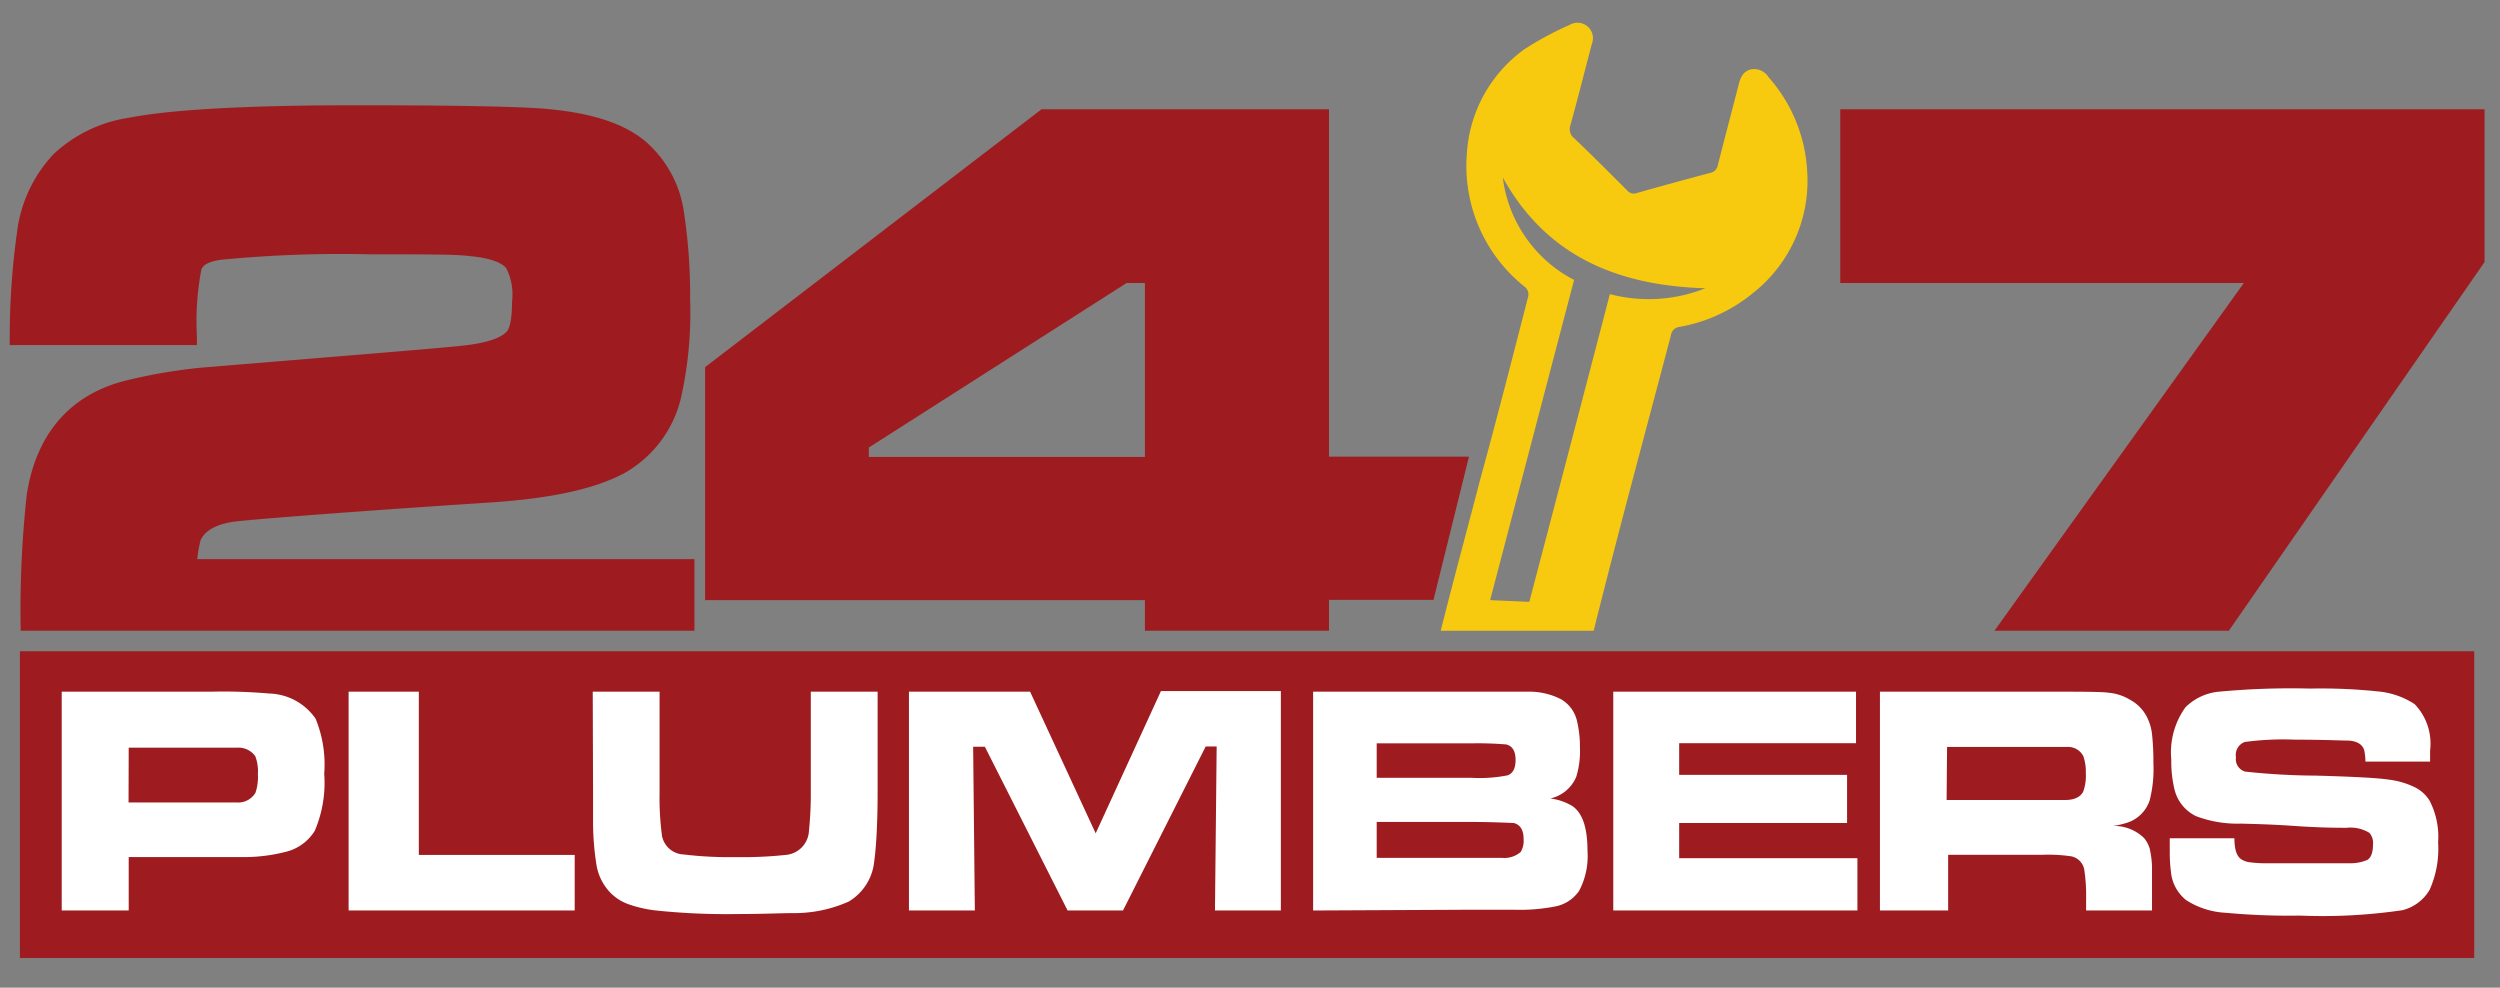 <svg id="Layer_1" data-name="Layer 1" xmlns="http://www.w3.org/2000/svg" viewBox="0 0 162 64"><rect x="0" y="0" width="162" height="64" fill="#808080" stroke="none"/><defs><style>.cls-1{fill:#9e1c20;}.cls-2{fill:#f8ca0f;fill-rule:evenodd;}.cls-3{fill:#fff;}</style></defs><title>logo</title><path class="cls-1" d="M12.76,21.79a17.87,17.87,0,0,1,.29-4.33c.16-.42.79-.56,1.29-.63A81,81,0,0,1,24,16.48c3.41,0,5.56,0,6.39.11,1.69.15,2.24.56,2.42.8a3.75,3.75,0,0,1,.37,2.15c0,1.4-.23,1.8-.3,1.89-.19.26-.81.73-2.75.95-.7.09-3.77.35-9.15.79l-7.43.61A34,34,0,0,0,8,24.7c-3.59.95-5.7,3.57-6.27,7.39a69.12,69.12,0,0,0-.39,8.78H45V36.23H12.78A9.1,9.1,0,0,1,13,35c.31-.66,1.1-1.08,2.37-1.22s6.81-.59,16.25-1.21c4-.25,6.89-.87,8.82-1.9a7.62,7.62,0,0,0,3.68-4.85,25.24,25.24,0,0,0,.6-6.42,35.93,35.93,0,0,0-.4-5.65,7.43,7.43,0,0,0-2.52-4.61C40.42,8,38.39,7.34,35.56,7.07c-1.64-.16-5.83-.25-12.45-.25-7,0-12,.27-14.75.81A9.07,9.07,0,0,0,3.46,10,8.93,8.93,0,0,0,1.11,15a49,49,0,0,0-.48,7v.36H12.76Z"/><rect class="cls-1" x="1.29" y="42.2" width="159.04" height="19.88"/><path class="cls-1" d="M74.19,40.87H86.12v-2h6.77l2.3-9.28H86.12V7.08H67.49L45.69,23.79v15.1h28.5ZM56.3,29.61V29L73,18.34h1.19V29.61Z"/><polygon class="cls-1" points="119.25 7.08 119.25 18.34 145.4 18.34 129.24 40.87 144.43 40.87 161 16.98 161 7.08 119.25 7.08"/><path class="cls-2" d="M98.76,18.55a.64.64,0,0,1,.25.73C98,23.2,97,27.13,95.92,31.06h0c-.85,3.27-1.73,6.5-2.56,9.81h9.91c1.65-6.62,3.32-12.74,5-19.12a.64.64,0,0,1,.58-.57A10.33,10.33,0,0,0,113.58,19a9.27,9.27,0,0,0,3.52-8,10,10,0,0,0-2.5-6,1.1,1.1,0,0,0-1.1-.51c-.51.1-.7.48-.82.94-.45,1.76-.92,3.52-1.37,5.29a.6.6,0,0,1-.47.48c-1.59.42-3.19.86-4.78,1.31a.55.55,0,0,1-.61-.16c-1.13-1.13-2.27-2.27-3.43-3.38a.76.76,0,0,1-.25-.88c.48-1.74.92-3.49,1.38-5.24a1,1,0,0,0-.27-1.13,1,1,0,0,0-1.16-.11A21.12,21.12,0,0,0,98.8,3.18,9,9,0,0,0,95.05,10,10,10,0,0,0,98.76,18.55Zm11.75.13a9.94,9.94,0,0,1-6.19.38Q101.7,29.11,99.1,39l-2.54-.11L102,18.14a8.69,8.69,0,0,1-4.62-6.64C100.24,16.66,104.9,18.51,110.51,18.68Z"/><path class="cls-3" d="M4,59V44.82h9.73a34.28,34.28,0,0,1,3.72.12,3.78,3.78,0,0,1,3,1.63,7.84,7.84,0,0,1,.56,3.57,7.94,7.94,0,0,1-.61,3.69,3.05,3.05,0,0,1-1.93,1.38,10.9,10.9,0,0,1-2.65.33H8.34V59Zm4.33-7h5.41l1.59,0a1.31,1.31,0,0,0,1.22-.62,3.09,3.09,0,0,0,.16-1.22A2.67,2.67,0,0,0,16.54,49a1.33,1.33,0,0,0-1.18-.55c-.19,0-.72,0-1.61,0H8.34Z"/><path class="cls-3" d="M22.59,44.82h4.55V55.4h10.1V59H22.59Z"/><path class="cls-3" d="M38.41,44.82h4.33v6.52a18.68,18.68,0,0,0,.16,2.84,1.49,1.49,0,0,0,1.41,1.19,24.52,24.52,0,0,0,3.34.17,26.16,26.16,0,0,0,3.25-.14,1.64,1.64,0,0,0,1.52-1.56,23.14,23.14,0,0,0,.12-2.5V44.82h4.33v6.52c0,2.28-.12,3.77-.22,4.47A3.42,3.42,0,0,1,55,58.42a8.67,8.67,0,0,1-3.6.75c-.78,0-2,.06-3.65.06A44,44,0,0,1,42.51,59a8,8,0,0,1-1.85-.43,3.07,3.07,0,0,1-1.17-.79,3.39,3.39,0,0,1-.84-1.74,18.14,18.14,0,0,1-.22-2.9l0-1.82Z"/><path class="cls-3" d="M58.9,44.82h7.85L71,54l4.23-9.22H83V59H78.73l.11-10.63h-.71L72.77,59H69.18L63.82,48.39h-.76L63.17,59H58.9Z"/><path class="cls-3" d="M85.09,59V44.82H95.3c2.17,0,3.46,0,3.87,0a4.46,4.46,0,0,1,2,.5,2.2,2.2,0,0,1,1,1.32,7.2,7.2,0,0,1,.21,1.81,5.66,5.66,0,0,1-.24,1.89,2.38,2.38,0,0,1-1.68,1.4,3.71,3.71,0,0,1,1.41.48c.69.46,1,1.44,1,2.93a4.8,4.8,0,0,1-.54,2.57,2.44,2.44,0,0,1-1.46,1,11.94,11.94,0,0,1-2.79.23l-2.82,0Zm4.12-8.6h6.1a9.32,9.32,0,0,0,2.39-.16q.51-.19.51-1c0-.56-.2-.9-.61-1a22.06,22.06,0,0,0-2.29-.07h-6.1Zm0,5.19h6.12l2,0a1.63,1.63,0,0,0,1.21-.38,1.41,1.41,0,0,0,.19-.83c0-.59-.21-.94-.64-1.05-.15,0-1.08-.06-2.77-.07H89.21Z"/><path class="cls-3" d="M104.54,44.82h15.73v3.34H108.81v2.05h10.88v3.12H108.81v2.28h11.55V59H104.54Z"/><path class="cls-3" d="M121.82,59V44.82h10.45c2.47,0,3.93,0,4.37.07a3.22,3.22,0,0,1,1.38.45,2.63,2.63,0,0,1,1,.94,3.19,3.19,0,0,1,.43,1.28,16.65,16.65,0,0,1,.09,1.88,8.25,8.25,0,0,1-.24,2.42,2.27,2.27,0,0,1-1.37,1.42,5.09,5.09,0,0,1-1,.24,2.8,2.8,0,0,1,2,.78,1.92,1.92,0,0,1,.37.69,6.08,6.08,0,0,1,.15,1.14c0,.26,0,.78,0,1.57V59h-4.27v-.76a10.89,10.89,0,0,0-.11-1.82,1.07,1.07,0,0,0-.85-.93,10.44,10.44,0,0,0-1.88-.1h-6.1V59Zm4.32-7.16h6.09c.91,0,1.45,0,1.61,0,.61,0,1-.22,1.16-.56a3.08,3.08,0,0,0,.16-1.2A3,3,0,0,0,135,49,1.11,1.11,0,0,0,134,48.4l-1.75,0h-6.08Z"/><path class="cls-3" d="M140.6,54.32h4.19c0,.7.14,1.15.43,1.35a1.26,1.26,0,0,0,.52.2,8.2,8.2,0,0,0,1,.07c.24,0,1,0,2.38,0,1.85,0,2.91,0,3.2,0a2.78,2.78,0,0,0,1.09-.22q.36-.23.36-1a1,1,0,0,0-.23-.75,2.36,2.36,0,0,0-1.48-.33c-.55,0-1.68,0-3.4-.12s-2.92-.13-3.45-.15a7.59,7.59,0,0,1-2.9-.48,2.6,2.6,0,0,1-1.42-1.81,7.67,7.67,0,0,1-.19-1.85,5,5,0,0,1,.92-3.4,3.54,3.54,0,0,1,2.08-1,49.76,49.76,0,0,1,6-.21,35.51,35.51,0,0,1,4.35.18,5.18,5.18,0,0,1,2.42.83,3.68,3.68,0,0,1,1,3c0,.15,0,.39,0,.72h-4.19a3.86,3.86,0,0,0-.07-.7q-.15-.59-1-.66c-.48,0-1.64-.06-3.5-.06a18.6,18.6,0,0,0-3.25.15.9.9,0,0,0-.57,1,.83.83,0,0,0,.6.92,44.51,44.51,0,0,0,4.59.26c2.46.07,4,.15,4.71.26a5.28,5.28,0,0,1,1.64.47,2.36,2.36,0,0,1,1,.88,5.09,5.09,0,0,1,.56,2.72,6.51,6.51,0,0,1-.55,3.07,2.84,2.84,0,0,1-1.76,1.32,35.38,35.38,0,0,1-6.65.35,44.23,44.23,0,0,1-4.78-.18,5.24,5.24,0,0,1-2.57-.81,2.64,2.64,0,0,1-1-1.82,10.43,10.43,0,0,1-.08-1.35Z"/></svg>